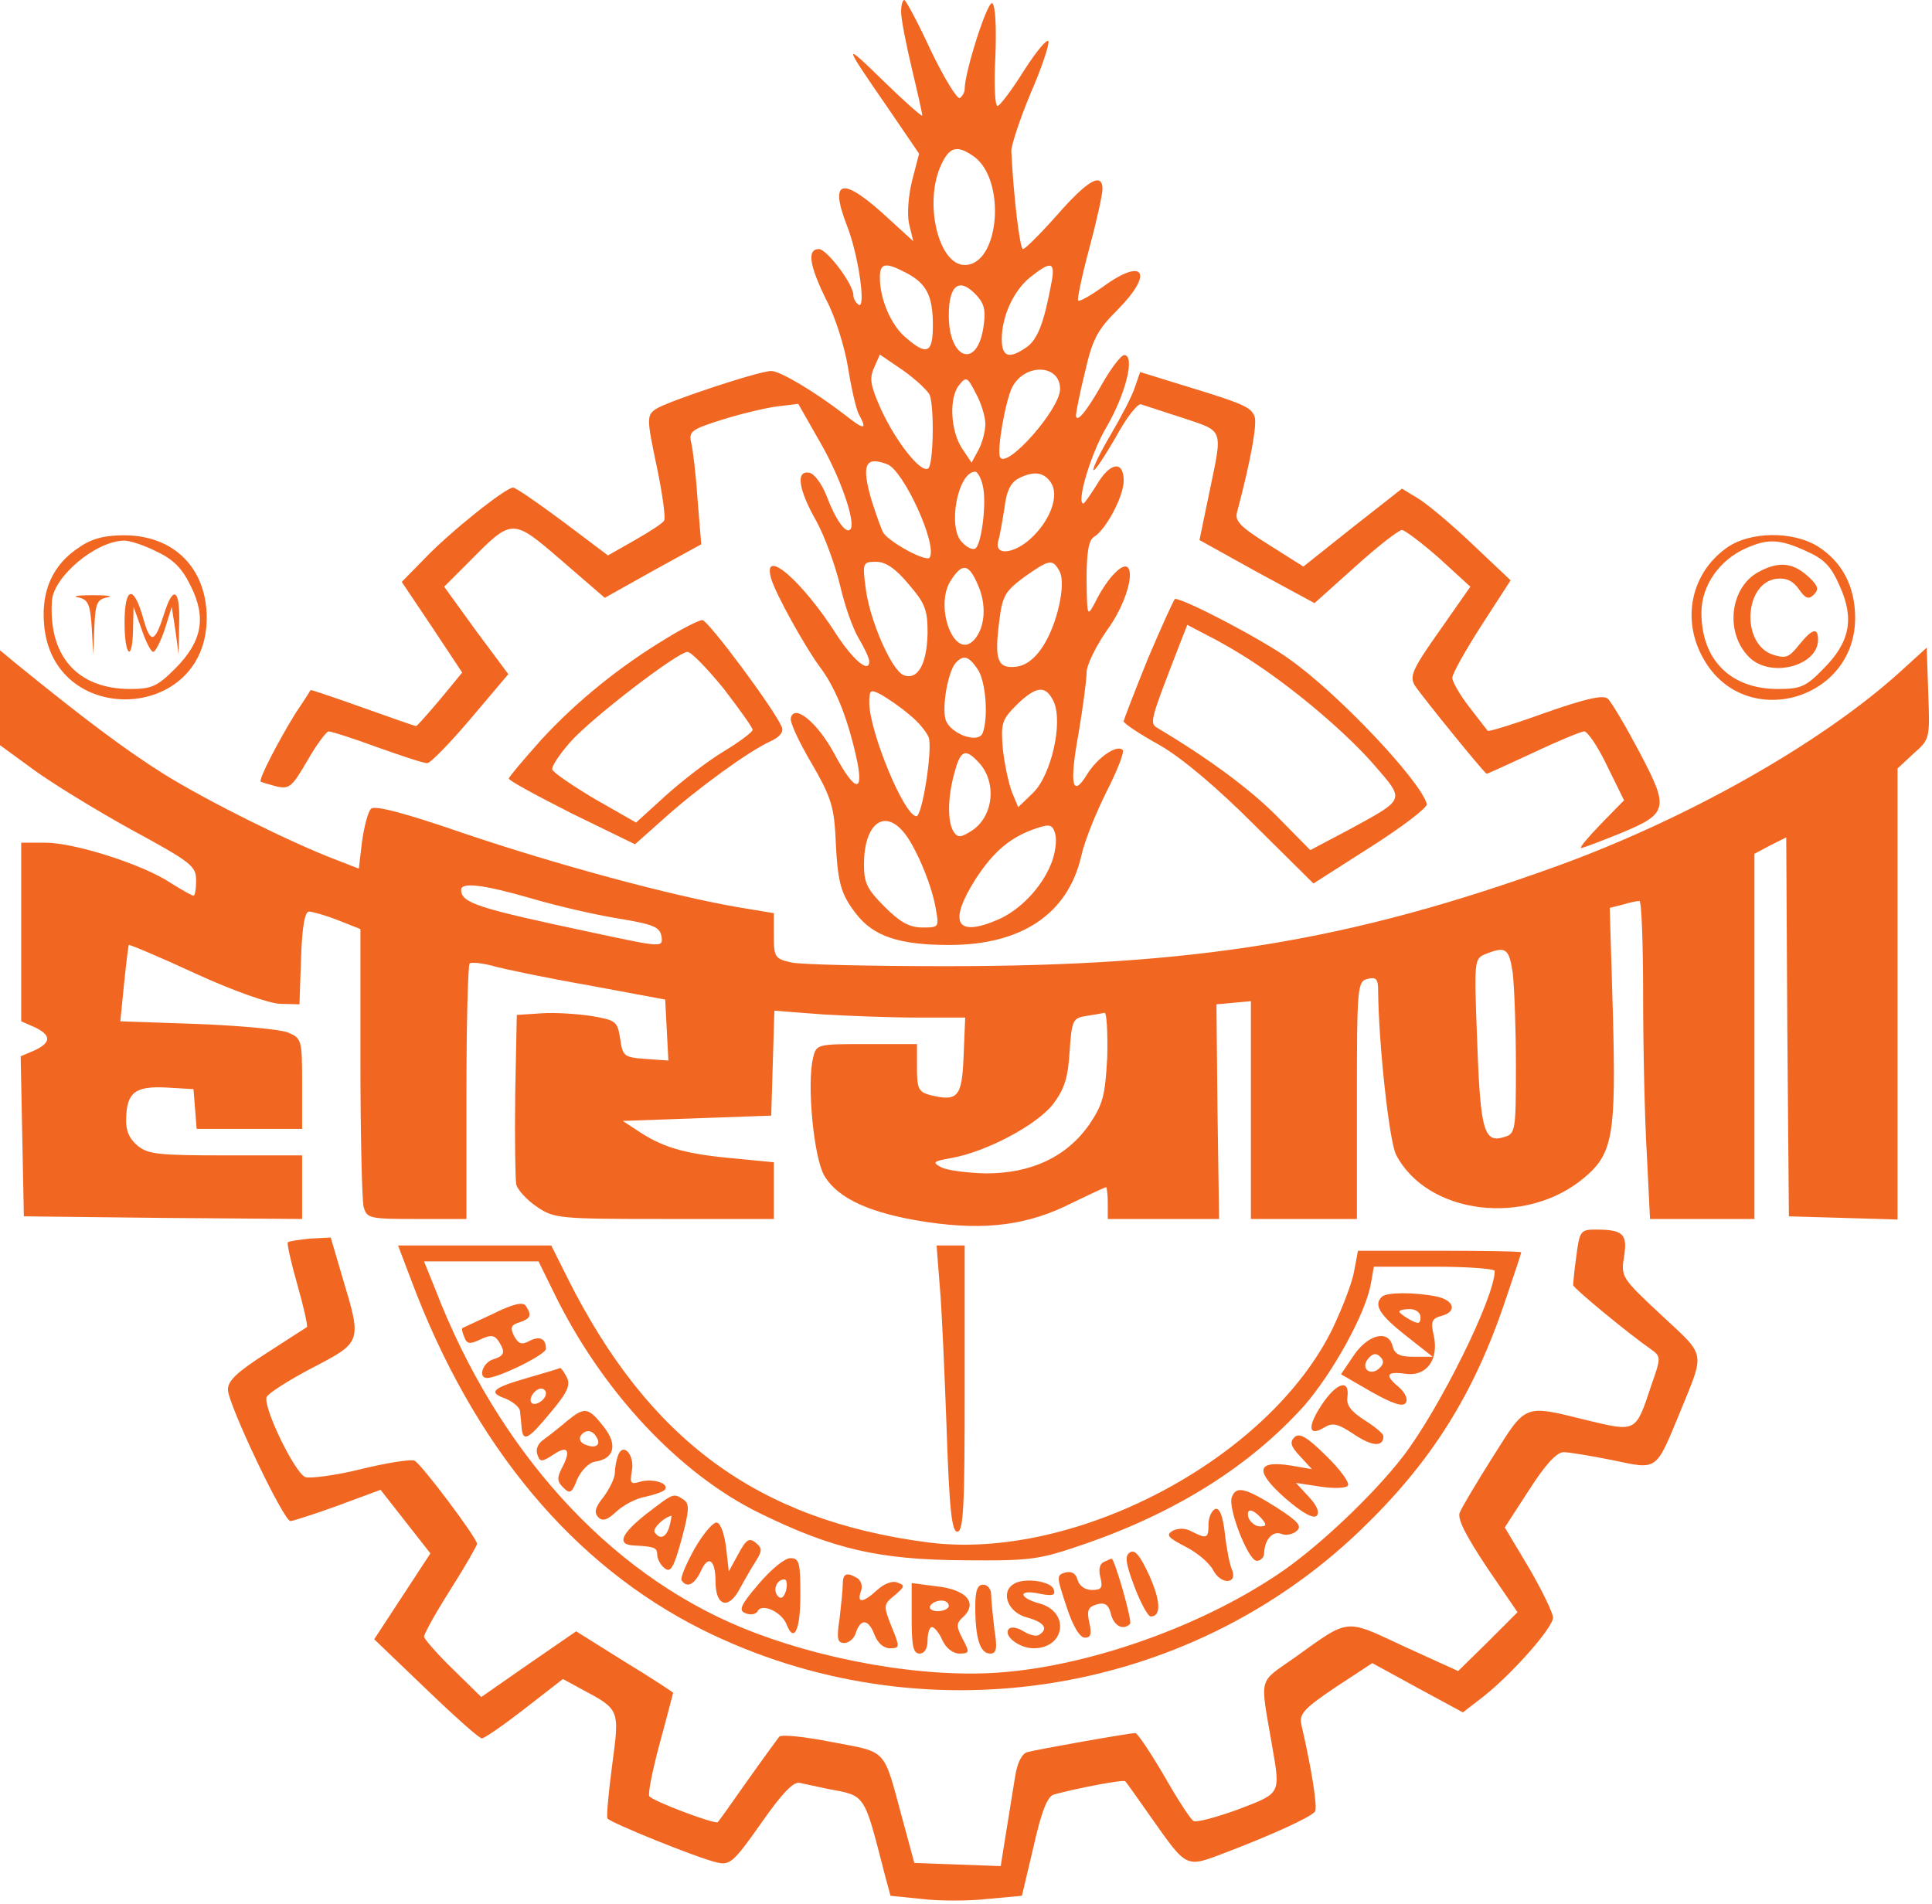 <svg width="486" height="479" viewBox="0 0 486 479" fill="none" xmlns="http://www.w3.org/2000/svg">
<path d="M226.667 2.933C226.667 4.666 227.867 10.933 229.333 17.067C230.8 23.2 232 28.533 232 29.067C232 29.466 227.733 25.733 222.533 20.666C211.867 10.267 211.867 10.533 223.2 26.933L231.2 38.666L229.467 45.333C228.533 49.066 228.133 53.733 228.667 56.267L229.733 60.666L223.733 55.2C212 44.267 208.4 44.8 213.067 56.8C216 64.266 217.867 77.867 216 76.666C215.2 76.133 214.667 75.067 214.667 74.266C214.667 71.466 208 62.666 206 62.666C202.933 62.666 203.6 66.8 207.867 75.466C210.133 79.733 212.533 87.466 213.333 92.533C214.133 97.6 215.333 102.8 216 104.133C218.267 108.266 217.467 108.266 212.4 104.266C204.933 98.533 196.267 93.333 194 93.333C190.933 93.333 167.6 101.066 164.933 102.933C162.667 104.533 162.667 105.333 165.2 117.333C166.667 124.266 167.467 130.4 167.067 130.933C166.8 131.6 163.467 133.733 159.733 135.866L152.933 139.733L141.6 131.2C135.333 126.533 129.733 122.666 129.067 122.666C127.2 122.666 113.333 133.733 106.933 140.4L101.067 146.4L108.667 157.733L116.267 169.2L110.667 176C107.6 179.6 104.933 182.666 104.667 182.666C104.4 182.666 98.267 180.533 91.2 178C84.133 175.466 78.133 173.466 78.133 173.6C78 173.866 76.4 176.4 74.4 179.333C70.267 186 64.933 196.133 65.6 196.666C65.867 196.8 67.6 197.333 69.6 197.866C72.8 198.533 73.467 198 77.333 191.333C79.6 187.333 82.133 184 82.667 184C83.333 184 88.8 185.733 94.933 188C100.933 190.133 106.533 192 107.467 192C108.267 192 113.2 186.933 118.4 180.8L127.867 169.6L119.733 158.666L111.733 147.6L118 141.333C128.933 130.266 128.8 130.266 141.333 141.066L152.133 150.4L164.267 143.6L176.4 136.933L175.467 125.6C175.067 119.333 174.267 112.933 173.867 111.333C173.2 108.533 174 108 181.6 105.6C186.267 104.133 192.4 102.666 195.333 102.266L200.8 101.6L206.267 111.2C211.333 119.866 215.467 131.733 213.867 133.2C212.8 134.4 210.133 130.666 208 124.933C206.8 121.866 204.933 119.2 203.6 118.933C200.133 118.266 200.8 123.066 205.333 131.066C207.467 134.933 210.133 142.266 211.333 147.333C212.533 152.533 214.667 158.533 216.133 160.8C217.467 163.066 218.667 165.6 218.667 166.4C218.667 169.466 214.667 166.133 210.4 159.6C201.733 146 191.6 137.333 194 145.6C195.2 149.6 202.267 162.266 206 167.466C210 172.666 212.933 179.866 215.2 189.6C217.6 199.733 215.333 199.866 209.867 189.6C205.6 181.733 199.733 176.933 198.933 180.666C198.667 181.733 201.067 186.8 204.133 192C208.8 200 209.733 202.8 210.133 209.733C210.667 222 211.333 224.666 215.333 229.866C219.733 235.6 226.267 237.733 238.8 237.733C257.067 237.733 268.667 229.866 272 215.333C272.8 211.6 275.733 204.4 278.4 199.066C281.067 193.866 282.933 189.066 282.4 188.666C280.933 187.2 276 190.666 273.467 194.8C269.733 200.933 268.933 197.466 271.333 184.4C272.4 178 273.333 171.066 273.333 169.2C273.333 167.333 275.733 162.4 278.667 158.266C285.467 148.8 286.267 137.466 279.733 144.933C278.533 146.266 276.667 149.066 275.6 151.333C273.467 155.333 273.467 155.333 273.333 145.733C273.333 138.933 273.867 135.866 275.2 135.066C278.133 133.333 282.667 124.933 282.667 120.933C282.667 115.733 279.2 116.266 275.867 122C274.267 124.533 272.8 126.666 272.533 126.666C270.667 126.666 274.4 114 278.4 107.333C283.2 99.067 285.6 89.333 282.8 89.333C282 89.333 279.467 92.666 277.2 96.666C273.2 103.733 270.667 106.666 270.667 104.4C270.667 103.866 271.6 98.933 272.933 93.6C274.8 85.333 276.133 82.933 280.933 78.133C290.4 68.666 287.867 64.533 277.467 72.133C274.267 74.4 271.467 76 271.2 75.6C270.933 75.333 272.133 69.466 274 62.533C275.867 55.6 277.333 48.933 277.333 47.6C277.333 43.2 273.6 45.333 266 54C261.733 58.8 257.867 62.666 257.333 62.666C256.533 62.666 254.933 49.2 254.4 38C254.4 36.533 256.533 30 259.2 23.6C262 17.2 264 11.2 263.733 10.4C263.467 9.6 260.667 12.933 257.6 17.733C254.533 22.666 251.467 26.666 250.933 26.666C250.267 26.666 250 21.067 250.4 14.133C250.667 6.666 250.4 1.333 249.6 0.8C248.4 0.133 242.667 18.133 242.667 22.4C242.667 23.2 242.133 24.133 241.467 24.666C240.8 25.067 237.467 19.6 234.133 12.666C230.933 5.733 227.867 -0 227.467 -0C227.067 -0 226.667 1.333 226.667 2.933ZM244.933 39.333C253.2 45.2 251.467 66.666 242.667 66.666C236.267 66.666 232.533 51.867 236.4 42.267C238.667 36.933 240.533 36.267 244.933 39.333ZM228 68.666C233.067 71.333 234.667 74.4 234.667 81.867C234.667 88.8 233.2 89.6 227.867 84.933C224.133 81.867 221.333 75.2 221.333 69.867C221.333 66.133 222.667 65.867 228 68.666ZM264.533 70.933C262.667 81.067 261.067 85.333 258.267 87.333C253.867 90.4 252 89.867 252 85.333C252 79.466 255.067 72.933 259.333 69.6C264.4 65.6 265.467 65.867 264.533 70.933ZM245.867 74.533C247.733 76.666 248 78.4 247.333 82.666C245.6 92.933 238.667 90.266 238.667 79.333C238.667 71.466 241.467 69.6 245.867 74.533ZM233.867 99.333C235.067 102.666 234.8 117.066 233.467 117.866C231.6 119.066 225.333 111.066 221.6 102.933C218.933 96.933 218.667 95.2 219.867 92.533L221.333 89.2L227.2 93.2C230.4 95.466 233.333 98.266 233.867 99.333ZM266.667 97.867C266.667 102.933 253.333 118 251.6 115.066C250.667 113.466 252.933 100.666 254.667 97.333C257.867 91.333 266.667 91.6 266.667 97.867ZM247.867 106.666C247.867 108.533 247.067 111.466 246.133 113.2L244.4 116.4L242 112.8C239.067 108.4 238.667 99.867 241.333 96.8C243.067 94.666 243.333 94.8 245.467 98.933C246.8 101.333 247.867 104.8 247.867 106.666ZM223.2 116.8C227.333 118.4 235.867 137.066 233.867 140.266C233.067 141.466 224.133 136.666 222.267 134.133C221.733 133.333 220.4 129.466 219.2 125.733C216.667 116.933 217.6 114.666 223.2 116.8ZM247.2 122.133C248.267 126.133 246.933 137.066 245.333 138C244.667 138.4 243.2 137.733 242 136.4C238.267 132.8 240.933 118.666 245.333 118.666C245.867 118.666 246.8 120.266 247.2 122.133ZM264.4 121.466C266.4 124.533 264.4 130.4 260 134.8C255.733 139.2 250.133 140.133 251.067 136.266C251.467 135.066 252.133 131.2 252.667 127.866C253.2 123.333 254.267 121.333 256.4 120.266C260.133 118.4 262.667 118.8 264.4 121.466ZM228.533 146.933C232.667 151.733 233.333 153.333 233.333 159.2C233.2 166.933 230.933 171.2 227.333 169.866C224.267 168.666 218.667 155.866 217.733 147.733C216.933 141.6 217.067 141.333 220.4 141.333C222.8 141.333 225.333 143.066 228.533 146.933ZM266.533 143.733C268.267 146.933 265.867 157.466 262.133 162.933C260.267 165.733 258 167.466 255.6 167.733C250.933 168.266 250.133 166 251.333 156.533C252.133 149.866 252.8 148.8 257.6 145.2C264 140.666 264.8 140.533 266.533 143.733ZM246.133 147.466C248.4 152.8 247.6 158.8 244.533 161.466C239.733 165.466 235.067 152.266 239.2 146C242.133 141.466 243.733 141.733 246.133 147.466ZM245.867 168.266C248 171.2 248.667 180.533 247.2 184.4C246.133 187.2 239.067 184.666 237.867 181.066C236.933 177.866 238.4 169.333 240.267 166.933C242.267 164.666 243.6 164.933 245.867 168.266ZM228.667 179.733C230.933 181.466 233.067 184.133 233.6 185.466C234.667 188.266 232 205.333 230.533 205.333C227.467 205.333 218.8 184.266 218.667 176.933C218.667 173.466 218.933 173.333 221.733 174.8C223.333 175.733 226.533 177.866 228.667 179.733ZM265.067 176.533C267.467 181.866 264.4 195.066 259.867 199.466L256.133 203.066L254.533 199.2C253.733 197.066 252.667 192.266 252.267 188.4C251.733 182 252 181.066 255.733 177.333C260.667 172.533 263.067 172.266 265.067 176.533ZM245.867 191.466C250.8 196.266 250.133 205.2 244.533 208.933C241.6 210.8 240.933 210.8 239.867 209.2C238.267 206.666 238.4 200.4 240.133 194.266C241.6 188.8 242.8 188.266 245.867 191.466ZM227.067 209.066C230 212.266 234.267 222.133 235.333 228.266C236.267 233.333 236.267 233.333 232 233.333C228.8 233.333 226.4 232 222.533 228.133C218.133 223.733 217.333 222.133 217.333 217.466C217.333 207.6 222.133 203.466 227.067 209.066ZM264.4 217.333C262 223.333 256.533 229.066 250.8 231.466C240.4 235.866 238.533 232 245.467 221.066C250 214.133 254.267 210.533 260.667 208.4C264.133 207.2 264.8 207.466 265.467 209.866C265.867 211.466 265.467 214.8 264.4 217.333Z" fill="#F16722"/>
<path d="M285.467 97.467C284.8 99.6 282 104.933 279.333 109.467C276.667 114 274.8 117.867 275.067 118.267C275.467 118.533 277.867 114.8 280.667 110C283.333 105.067 286.267 101.333 287.067 101.733C288 102 292.667 103.6 297.733 105.2C308 108.667 307.6 107.6 304.133 124.267L301.733 135.867L316.133 143.867L330.667 151.733L340.933 142.533C346.533 137.467 351.867 133.333 352.667 133.333C353.333 133.333 357.6 136.533 362 140.4L369.867 147.6L362.133 158.667C355.333 168.267 354.533 170.133 355.867 172.4C357.6 175.067 373.467 194.667 374 194.667C374.133 194.667 379.467 192.267 385.733 189.333C392 186.4 397.733 184 398.533 184C399.333 184 402 187.867 404.267 192.667L408.533 201.333L402.667 207.333C399.467 210.667 397.2 213.333 397.733 213.333C398.267 213.333 402.4 211.733 407.067 209.867C419.733 204.667 420 203.6 412.4 189.2C408.933 182.667 405.333 176.533 404.4 175.733C403.2 174.8 398.933 175.733 388.667 179.333C380.933 182.133 374.4 184.133 374.267 183.867C374 183.6 371.867 180.8 369.6 177.867C367.2 174.8 365.333 171.467 365.333 170.533C365.333 169.467 368.667 163.6 372.667 157.333L380 146L370.133 136.667C364.667 131.467 358.533 126.4 356.4 125.2L352.667 122.933L340.267 132.667L327.867 142.533L319.2 137.067C312 132.533 310.533 131.067 311.2 128.8C314.667 115.733 316.267 106.667 315.6 104.8C314.667 102.4 312.933 101.6 297.6 96.933L286.8 93.6L285.467 97.467Z" fill="#F16722"/>
<path d="M19.867 137.733C13.333 142 10.4 148.533 11.067 156.8C12.933 183.2 52 181.867 52 155.467C52 142.933 43.733 134.667 31.2 134.667C26.4 134.667 23.067 135.467 19.867 137.733ZM39.467 138.8C43.733 140.8 45.867 143.067 48 147.467C52 155.467 50.8 161.467 44 168.267C39.6 172.667 38.133 173.333 32.8 173.333C19.467 173.333 12.133 165.067 13.067 151.067C13.6 144.933 24.133 136.133 31.2 136C32.667 136 36.4 137.2 39.467 138.8Z" fill="#F16722"/>
<path d="M19.6 150.267C22.133 150.8 22.667 151.867 23.067 157.733L23.467 164.667L23.733 157.733C24 151.733 24.4 150.8 27.067 150.267C28.667 150 27.067 149.733 23.333 149.733C19.733 149.733 18 150 19.6 150.267Z" fill="#F16722"/>
<path d="M31.333 156.667C31.333 165.2 33.333 166.8 33.467 158.267L33.6 152.667L35.6 158.267C36.667 161.467 38 164 38.533 164C39.067 164 40.4 161.467 41.467 158.267L43.2 152.667L44.133 158.667L44.933 164.667L45.067 156.933C45.333 148.267 43.6 147.067 41.333 154.267C38.933 161.867 37.867 162.133 36 155.467C33.6 146.933 31.333 147.6 31.333 156.667Z" fill="#F16722"/>
<path d="M434.667 137.6C425.333 144 422.8 156 428.667 166C439.067 184 466.667 176.267 466.667 155.467C466.667 147.467 463.333 141.2 457.067 137.333C450.8 133.6 440.4 133.733 434.667 137.6ZM454.4 138.667C458.933 140.667 460.667 142.533 462.8 147.467C466.533 155.733 465.333 161.6 458.667 168.267C454.267 172.8 452.933 173.333 447.2 173.333C435.333 173.333 428 166 428 154.133C428 147.333 432.533 140.8 439.333 137.867C444.8 135.467 447.733 135.6 454.4 138.667Z" fill="#F16722"/>
<path d="M442.667 143.733C435.2 147.467 433.733 159.067 440 165.333C445.333 170.667 457.333 167.6 457.333 160.933C457.333 157.733 455.867 158.133 452.533 162.267C450 165.467 449.2 165.733 445.867 164.667C437.867 161.867 438.8 146.533 446.933 145.6C449.333 145.333 451.067 146.133 452.533 148.267C454.133 150.533 454.933 150.933 456.267 149.6C457.6 148.267 457.333 147.467 455.333 145.467C451.333 141.6 447.733 141.067 442.667 143.733Z" fill="#F16722"/>
<path d="M288.8 165.6C285.467 173.867 282.667 181.067 282.667 181.467C282.667 182 286.667 184.667 291.733 187.467C297.467 190.8 306 198 315.467 207.467L330.4 222.267L344.8 213.067C352.8 208 359.2 203.067 358.933 202.267C357.2 196.267 336.667 174.533 324.4 165.867C317.867 161.067 298 150.667 295.6 150.667C295.333 150.667 292.267 157.467 288.8 165.6ZM316 167.067C326.8 174.267 339.2 184.933 345.867 192.667C353.467 201.467 353.6 200.933 339.2 208.8L329.6 213.867L321.467 205.6C314.667 198.667 304 190.8 291.467 183.333C289.067 181.867 288.933 182.267 297.2 160.933L298.667 157.2L304.267 160.133C307.467 161.733 312.667 164.8 316 167.067Z" fill="#F16722"/>
<path d="M167.733 160.533C156 167.6 145.067 176.4 136.133 186.133C131.733 191.067 128 195.467 128 195.867C128 196.4 135.2 200.267 143.867 204.667L159.733 212.4L166.933 206C175.2 198.533 188.4 188.933 193.733 186.533C196.133 185.467 197.2 184.133 196.667 182.933C195.067 178.8 178.133 156 176.667 156C175.867 156 171.867 158 167.733 160.533ZM182 173.2C186 178.4 189.333 183.067 189.333 183.6C189.333 184.133 186 186.667 182 189.067C178 191.467 171.467 196.533 167.333 200.267L160 206.933L149.733 201.067C144.133 197.733 139.2 194.4 138.933 193.6C138.667 192.8 140.8 189.733 143.467 186.667C149.067 180.4 170.533 164 172.933 164C173.867 164 177.867 168.133 182 173.2Z" fill="#F16722"/>
<path d="M477.333 169.6C457.467 187.333 424.4 206 391.733 217.867C339.733 236.667 300.933 243.067 238 243.067C218.933 243.067 201.333 242.667 199.067 242.133C194.933 241.2 194.667 240.8 194.667 235.467V229.733L185.067 228.133C168.4 225.2 140.267 217.6 116.933 209.733C101.867 204.533 94.267 202.533 93.333 203.467C92.533 204.267 91.6 208 91.067 211.733L90.267 218.533L84.8 216.4C73.467 212.133 52.267 201.6 41.333 194.8C31.733 188.8 21.067 180.8 3.867 166.8L0 163.6V175.6V187.467L8.4 193.6C12.933 196.933 24 203.733 32.933 208.667C48.133 216.933 49.333 217.867 49.333 221.467C49.333 223.6 49.067 225.333 48.667 225.333C48.267 225.333 45.733 223.867 42.933 222.133C36 217.467 18.667 212 11.467 212H5.333V234.4V256.933L8.667 258.4C12.933 260.4 12.933 262.267 8.667 264.267L5.2 265.733L5.6 285.867L6 306L41.067 306.4L76 306.667V298.667V290.667H56.8C40.133 290.667 37.2 290.4 34.667 288.267C32.533 286.533 31.6 284.4 31.733 281.467C31.867 274.8 34 273.2 41.867 273.6L48.667 274L49.067 278.933L49.467 284H62.8H76V272.667C76 261.467 75.867 261.2 72.4 259.733C70.267 258.933 60 258 49.467 257.6L30.267 256.933L31.2 247.6C31.733 242.4 32.267 238 32.4 237.733C32.667 237.6 40.267 240.8 49.2 244.933C58.8 249.333 67.6 252.4 70.4 252.533L75.333 252.667L75.733 240.933C76 233.2 76.667 229.333 77.733 229.333C78.533 229.333 81.867 230.267 84.933 231.467L90.667 233.733V267.2C90.667 285.6 91.067 302 91.467 303.6C92.267 306.533 92.933 306.667 104.8 306.667H117.333V274.933C117.333 257.467 117.733 242.8 118.133 242.4C118.533 242 121.067 242.267 123.733 242.933C126.4 243.733 137.333 246 148 247.867L167.333 251.467L167.733 259.2L168.133 266.8L162.4 266.4C156.933 266 156.667 265.733 156 261.333C155.333 256.933 154.933 256.667 148.8 255.6C145.2 255.067 139.467 254.667 136.133 254.933L130 255.333L129.6 275.333C129.467 286.267 129.6 296.533 129.867 298C130.267 299.467 132.667 302 135.067 303.6C139.333 306.533 140.667 306.667 167.067 306.667H194.667V299.467V292.4L185.067 291.467C172.8 290.4 167.2 288.8 161.333 285.067L156.667 282L175.333 281.333L194 280.667L194.4 267.467L194.8 254.267L206.933 255.2C213.6 255.6 224.4 256 230.933 256H242.8L242.4 265.6C242 276.133 240.933 277.2 233.867 275.467C231.067 274.667 230.667 273.867 230.667 268.667V262.667H218C205.6 262.667 205.333 262.667 204.533 266.133C202.933 272.667 204.667 291.067 207.333 295.733C210.8 301.6 219.067 305.333 233.333 307.467C248 309.6 258.667 308.267 269.867 302.533C274.267 300.4 278 298.667 278.267 298.667C278.4 298.667 278.667 300.4 278.667 302.667V306.667H292.667H306.667L306.267 279.6L306 252.667L310.4 252.267L314.667 251.867V279.2V306.667H328H341.333V276.8C341.333 248.133 341.467 246.933 344 246.267C346.133 245.733 346.667 246.267 346.667 249.067C346.8 262.8 349.467 287.2 351.2 290.533C359.067 305.6 383.867 308.667 398.533 296.267C405.733 290.267 406.533 285.467 405.733 255.2L404.933 228.4L408.133 227.6C409.867 227.067 411.733 226.667 412.4 226.667C412.933 226.667 413.333 237.333 413.333 250.4C413.333 263.6 413.733 281.6 414.267 290.4L415.067 306.667H428.267H441.333V260.667V214.8L445.333 212.667L449.333 210.667L449.6 258.267L450 306L463.733 306.4L477.333 306.8V250V193.333L481.333 189.6C485.467 186 485.467 185.867 485.067 174.533L484.667 162.933L477.333 169.6ZM133.6 226C139.867 227.867 149.733 230.133 155.467 231.067C164.4 232.533 166 233.2 166.4 235.6C166.8 238.4 166.667 238.4 148.667 234.533C120.4 228.533 116 227.2 116 223.867C116 221.867 121.6 222.533 133.6 226ZM380.533 244.8C380.933 248.267 381.333 258.667 381.333 268.133C381.333 284.267 381.2 285.2 378.533 286C373.333 287.733 372.4 284.667 371.6 262.267C370.8 241.467 370.8 241.2 373.733 240C378.8 238 379.6 238.533 380.533 244.8ZM278.533 265.867C278 275.733 277.467 277.733 274 282.933C268.267 291.067 259.467 295.2 248 295.2C243.067 295.067 238 294.4 236.667 293.6C234.4 292.4 234.8 292.133 239.333 291.333C248.267 289.733 260.933 282.933 264.933 277.733C267.733 274 268.667 271.2 269.067 264.533C269.6 256.667 269.867 256.133 273.2 255.6C275.067 255.333 277.2 254.933 277.867 254.8C278.4 254.8 278.667 259.733 278.533 265.867Z" fill="#F16722"/>
<path d="M396.533 316C396 319.6 395.733 322.933 395.733 323.333C395.867 324.133 409.733 335.6 415.333 339.467C417.867 341.333 417.867 341.467 415.333 348.667C411.467 360.4 411.6 360.267 399.333 357.333C383.2 353.333 384 353.067 375.6 366.4C371.467 372.933 367.733 379.2 367.2 380.533C366.533 382.133 368.8 386.4 374 394.267L381.733 405.6L374.267 413.067L366.8 420.4L353.333 414.267C338.133 407.2 339.733 406.933 325.6 417.067C316.4 423.6 316.933 421.333 320 439.2C322.133 451.467 322.267 451.067 311.467 455.2C306 457.2 300.933 458.533 300.267 458.133C299.467 457.733 296.133 452.533 292.8 446.667C289.333 440.8 286.133 436 285.6 436C284 436 260.8 440.133 258.4 440.8C257.067 441.2 255.867 443.467 255.333 447.067C254.8 450.133 253.867 456.4 253.067 461.067L251.733 469.467L240.8 469.067L230 468.667L226.933 457.333C222.133 439.6 223.333 440.933 209.333 438.267C202.533 436.933 196.533 436.267 196 436.933C195.6 437.467 191.867 442.533 188 448C184.133 453.467 180.8 458.267 180.533 458.4C180 459.067 164 453.067 163.333 451.867C162.933 451.333 164.133 445.333 166 438.4C167.867 431.6 169.333 425.867 169.333 425.867C169.333 425.733 163.867 422.133 157.067 418L144.933 410.4L132.933 418.667L121.067 426.933L113.867 419.867C109.867 416 106.667 412.267 106.667 411.733C106.667 411.067 109.6 405.733 113.333 399.867C117.067 394 120 388.8 120 388.4C120 386.933 105.867 368.133 104.267 367.467C103.333 367.067 97.333 368 90.8 369.6C84.4 371.2 78 372 76.8 371.6C74.133 370.533 66.133 354 67.067 351.467C67.467 350.533 72.667 347.2 78.533 344.133C91.067 337.6 91.067 337.733 86.133 321.333L83.2 311.333L78 311.6C75.2 311.867 72.667 312.267 72.4 312.533C72.133 312.8 73.2 317.6 74.8 323.2C76.4 328.8 77.467 333.6 77.2 333.867C76.933 334 72.267 337.067 67.067 340.4C59.6 345.2 57.333 347.333 57.333 349.6C57.333 353.2 71.333 382.667 73.067 382.667C73.6 382.667 79.067 380.933 84.933 378.8L95.733 374.8L102 382.8L108.267 390.8L101.2 401.6L94.133 412.4L107.067 424.8C114.267 431.733 120.533 437.333 121.2 437.333C121.867 437.333 126.667 434 132 429.867L141.6 422.4L146 424.8C156 430.133 155.867 429.867 154 444C153.067 450.933 152.533 457.067 152.8 457.467C153.467 458.533 175.2 467.333 180.267 468.533C183.6 469.333 184.533 468.533 191.467 458.667C196.8 451.067 199.6 448.133 201.2 448.533C202.4 448.8 205.467 449.467 208 450C217.867 451.867 217.2 450.8 222.533 471.467L224 476.933L231.867 477.733C236.133 478.267 243.6 478.267 248.4 477.733L257.067 476.933L260 464.533C262 455.6 263.467 452 265.067 451.467C270.933 449.867 282.667 447.6 283.067 448.133C283.333 448.4 286.4 452.667 289.733 457.467C298.667 470.133 298.267 469.867 308.133 466.133C320.667 461.333 329.867 457.067 330.8 455.733C331.467 454.667 330 445.333 327.333 433.733C326.8 431.2 328.133 429.733 335.867 424.533L345.2 418.4L356.667 424.667L368 430.8L373.333 426.667C380.533 420.933 390.667 409.467 390.667 406.933C390.667 405.867 388 400.267 384.667 394.533L378.533 384.267L384.667 374.8C388.667 368.533 391.6 365.333 393.333 365.333C394.667 365.333 400.267 366.267 405.6 367.333C417.067 369.733 416.4 370.267 422.533 355.467C428.933 339.733 429.333 341.467 417.867 330.8C407.867 321.467 407.733 321.2 408.533 316.133C409.467 310.4 408.267 309.333 401.333 309.333C397.6 309.333 397.333 309.733 396.533 316Z" fill="#F16722"/>
<path d="M103.467 322.133C119.067 363.733 144.133 393.733 176.667 410C231.6 437.333 298.4 427.2 342.4 384.8C360 367.867 370.8 350.8 378.8 326.8C380.933 320.533 382.667 315.333 382.667 315.067C382.667 314.8 373.467 314.667 362.133 314.667H341.6L340.667 319.6C340.267 322.4 337.733 328.933 335.2 334.267C319.067 367.2 270.133 392.933 233.2 388C190.533 382.4 163.2 362.267 142.8 321.6L138.667 313.333H119.333H100.133L103.467 322.133ZM139.2 324.933C151.2 349.733 170.667 370.667 191.067 380.667C209.6 389.733 221.067 392.4 242.667 392.533C259.733 392.667 261.333 392.4 273.333 388.267C296.267 380.267 314.533 368.667 328 353.733C335.2 345.467 343.333 330.8 344.8 323.2L345.6 318.667H360.8C369.2 318.667 376 319.2 376 319.733C376 326.4 362.133 354.4 352.933 366.4C345.333 376.267 330.8 390 320.933 396.4C301.733 409.2 274.667 418.8 252.667 420.667C233.2 422.4 206.533 417.733 186.267 409.333C152.933 395.467 125.067 364.8 109.467 324.267L106.667 317.333H121.067H135.467L139.2 324.933Z" fill="#F16722"/>
<path d="M347.6 326.267C345.467 328.267 347.067 330.8 353.467 335.867L360.4 341.333H355.6C352 341.333 350.8 340.667 350.267 338.533C349.2 334.4 344 335.733 340.4 341.2L337.333 345.733L344.933 350.133C350.4 353.2 352.933 354 353.6 352.933C354.267 352 353.467 350.4 352 349.067C348.267 346 348.667 344.933 353.467 345.6C358.8 346.4 362 342.133 360.667 336C359.867 332.533 360.133 331.733 362.533 331.067C366.667 330 365.867 327.067 361.2 326.133C355.733 325.067 348.667 325.067 347.6 326.267ZM357.333 331.333C357.333 333.067 356.8 333.2 354.667 332C353.2 331.2 352 330.267 352 330C352 329.6 353.2 329.333 354.667 329.333C356.133 329.333 357.333 330.267 357.333 331.333ZM347.067 344.133C344.8 346.4 342.133 344.267 344.133 341.867C345.2 340.533 346.133 340.267 347.2 341.333C348.133 342.267 348.133 343.067 347.067 344.133Z" fill="#F16722"/>
<path d="M124 330.533C120 332.4 116.533 334 116.267 334.133C116.133 334.267 116.267 335.2 116.8 336.4C117.467 338.133 118.133 338.267 120.933 336.933C123.467 335.733 124.4 335.867 125.467 337.467C127.2 340.267 126.933 341.067 124 342C121.467 342.8 120.133 346.667 122.533 346.667C125.333 346.667 137.333 340.8 137.333 339.333C137.333 336.8 135.867 336 133.2 337.333C131.333 338.4 130.4 338.133 129.333 336.133C128.267 334 128.533 333.333 130.667 332.667C133.467 331.733 133.867 330.933 132.267 328.533C131.6 327.467 129.067 328 124 330.533Z" fill="#F16722"/>
<path d="M133.067 346.533C123.733 349.2 122.667 350.267 127.2 351.867C129.067 352.667 130.667 354 130.8 354.933C130.933 355.867 131.067 357.733 131.2 358.933C131.467 362.933 132.8 362.267 138.4 355.467C142.8 350.267 143.6 348.4 142.533 346.4C141.867 345.067 141.067 344.133 140.933 344.133C140.8 344.267 137.2 345.333 133.067 346.533ZM137.333 350.533C137.333 352.133 134.667 353.867 133.733 352.933C132.8 352 134.533 349.333 136.133 349.333C136.8 349.333 137.333 349.867 137.333 350.533Z" fill="#F16722"/>
<path d="M332.533 353.333C328.8 358.933 329.067 361.6 333.2 359.067C335.2 357.867 336.533 358.133 340.533 360.8C345.067 363.867 348 364.133 348 361.333C348 360.667 345.867 358.933 343.333 357.333C340 355.2 338.667 353.6 338.933 351.6C339.6 346.8 336.267 347.733 332.533 353.333Z" fill="#F16722"/>
<path d="M142.667 357.467C140.8 359.067 138.267 361.067 136.8 362.133C135.333 363.067 134.667 364.667 135.2 366C135.867 367.867 136.267 367.867 139.333 365.867C142.933 363.467 143.733 364.933 141.2 369.6C140.133 371.733 140.133 372.8 141.733 374.267C143.333 375.867 143.867 375.733 145.2 372.133C146.267 369.867 148.133 368 149.6 367.733C154.533 367.067 155.467 363.467 151.867 358.933C148 354 147.067 353.867 142.667 357.467ZM150 361.467C151.333 363.467 149.867 364.533 147.333 363.467C146.133 363.067 145.6 362.133 146 361.333C147.067 359.6 148.933 359.6 150 361.467Z" fill="#F16722"/>
<path d="M325.6 361.6C324.4 362.8 324.667 363.866 327.067 366.4L330 369.6L324.533 368.666C316 367.333 315.6 370.133 323.333 376.933C327.6 380.666 330.4 382.133 331.2 381.333C332 380.533 331.333 378.8 329.2 376.533L326 373.066L332.133 374C335.6 374.533 338.667 374.4 339.067 373.733C339.6 373.066 337.067 369.6 333.6 366.266C328.667 361.333 326.8 360.4 325.6 361.6Z" fill="#F16722"/>
<path d="M155.467 366.133C155.067 367.2 154.667 369.333 154.667 370.533C154.667 371.867 153.333 374.533 151.867 376.533C149.733 379.2 149.333 380.533 150.533 381.733C151.6 382.8 152.8 382.4 155.067 380.267C156.8 378.667 160 376.933 162.4 376.533C164.8 376 167.067 375.2 167.333 374.667C168.267 373.067 164 371.867 160.933 372.8C158.667 373.467 158.4 373.2 158.933 370.133C159.733 366.133 156.8 362.667 155.467 366.133Z" fill="#F16722"/>
<path d="M309.867 376.667C308.8 379.333 314 392.667 316.133 392.667C317.2 392.667 318 391.733 318 390.667C318.133 387.333 320.133 385.067 322.267 385.867C323.467 386.4 325.2 386 326.133 385.2C327.6 384 326.667 382.8 321.067 379.2C313.2 374.267 310.933 373.733 309.867 376.667ZM317.333 382C318.667 383.6 318.667 384 316.933 384C315.867 384 314.667 383.067 314.133 382C313.733 380.933 313.867 380 314.533 380C315.2 380 316.4 380.933 317.333 382Z" fill="#F16722"/>
<path d="M162.667 380.8C156.267 385.867 155.067 388.533 159.333 388.8C164.667 389.067 165.333 389.333 165.333 391.2C165.333 392.133 166.133 393.733 167.2 394.533C168.667 395.733 169.467 394.533 171.467 387.2C173.467 379.733 173.467 378.267 171.867 377.2C169.333 375.6 169.467 375.6 162.667 380.8ZM168.4 384C167.6 386.8 166 387.467 164.667 385.467C164.133 384.533 166.933 381.733 168.933 381.333C168.933 381.333 168.8 382.533 168.4 384Z" fill="#F16722"/>
<path d="M305.733 379.6C304.8 380 304 381.733 304 383.467C304 387.067 303.6 387.2 299.867 385.333C298.267 384.4 296.533 384.4 295.067 385.067C293.2 386.133 293.733 386.8 298.133 389.067C301.067 390.533 304.267 393.2 305.2 395.067C307.2 398.8 311.467 398.533 309.867 394.8C309.333 393.6 308.533 389.6 308.133 385.867C307.6 381.333 306.8 379.333 305.733 379.6Z" fill="#F16722"/>
<path d="M174.8 389.467C172.667 393.333 171.067 396.933 171.467 397.6C172.8 399.6 174.667 398.667 176.267 395.333C178.133 391.067 180 392.267 180 398C180 404.133 183.333 405.067 186.133 399.6C187.467 397.2 189.2 394.133 190.267 392.533C191.733 390.133 191.733 389.467 190.133 388.133C188.533 386.8 187.733 387.2 185.733 390.933L183.333 395.333L182.667 389.467C182.267 386.133 181.333 383.333 180.4 383.067C179.6 382.667 177.067 385.6 174.8 389.467Z" fill="#F16722"/>
<path d="M284.267 390.533C282.933 391.333 283.067 393.067 285.333 399.067C286.933 403.333 288.8 406.667 289.467 406.667C292.133 406.667 292 402.8 289.067 396.267C286.8 391.333 285.467 389.733 284.267 390.533Z" fill="#F16722"/>
<path d="M190.8 398.533C186.133 404 185.733 405.2 187.6 405.867C188.8 406.4 190.267 406.133 190.667 405.2C191.867 403.333 196.667 405.6 197.867 408.667C199.733 413.467 201.333 410.133 201.333 401.333C201.333 393.067 201.067 392 198.8 392C197.333 392 193.867 394.933 190.8 398.533ZM197.733 400.133C197.2 401.867 196.533 402.4 195.733 401.6C194.267 400.133 195.333 397.333 197.333 397.333C197.867 397.333 198.133 398.533 197.733 400.133Z" fill="#F16722"/>
<path d="M277.733 392.933C276.667 393.333 276.267 394.8 276.8 396.8C277.467 399.467 277.067 400 274.667 400C272.933 400 271.467 398.933 271.067 397.467C270.667 395.867 269.6 395.2 268 395.6C265.733 396.267 265.733 396.533 268.267 404.133C269.867 409.067 271.6 412 272.933 412C274.4 412 274.667 411.067 274 408.133C273.333 405.067 273.733 404.267 276 403.6C278 403.067 278.933 403.733 279.467 406.133C280.267 409.067 282.533 410.267 284.267 408.533C284.933 408 280.267 391.733 279.6 392.133C279.467 392.133 278.533 392.533 277.733 392.933Z" fill="#F16722"/>
<path d="M212 398.533C212 399.867 211.6 403.733 211.2 407.2C210.4 412.267 210.667 413.333 212.4 413.333C213.6 413.333 214.933 412.133 215.333 410.667C216.533 407.067 218.533 407.333 220 411.333C220.8 413.333 222.267 414.667 223.867 414.667C226.4 414.667 226.4 414.4 224.267 409.2C222.133 403.867 222.267 403.6 225.067 401.333C227.6 399.2 227.733 398.8 225.733 398.133C224.533 397.6 222.4 398.4 220.667 400C217.2 403.2 215.467 403.467 216.533 400.4C217.067 399.2 216.667 397.733 215.733 397.067C213.067 395.467 212 395.733 212 398.533Z" fill="#F16722"/>
<path d="M254.933 398.533C251.6 400.667 253.6 405.733 258.4 406.933C262.667 408.133 263.867 409.733 261.333 411.333C260.667 411.733 258.933 411.333 257.467 410.4C256 409.467 254.4 409.2 253.867 409.733C252.133 411.333 256.267 414.667 260 414.667C267.867 414.667 269.2 405.733 261.733 403.467C256.133 402 256 399.733 261.467 400.933C264.8 401.6 265.6 401.333 265.067 399.867C264.4 397.733 257.467 396.8 254.933 398.533Z" fill="#F16722"/>
<path d="M229.333 407.2C229.333 414.133 229.733 416 231.333 416C232.533 416 233.333 414.8 233.333 412.667C233.333 410.8 233.867 409.333 234.4 409.333C235.067 409.333 236.267 410.8 237.067 412.667C238 414.667 239.733 416 241.333 416C243.867 416 244 415.733 242.133 412.267C240.533 409.2 240.533 408.4 242.133 406.933C246.133 403.333 243.2 399.867 235.467 399.067L229.333 398.267V407.2ZM238.667 404C238.667 404.667 237.467 405.333 235.867 405.333C234.4 405.333 233.6 404.667 234 404C234.4 403.2 235.733 402.667 236.8 402.667C237.867 402.667 238.667 403.2 238.667 404Z" fill="#F16722"/>
<path d="M245.333 404.267C245.333 412.133 246.533 416 249.067 416C250.667 416 250.933 414.8 250.133 409.867C249.733 406.4 249.333 402.533 249.333 401.2C249.333 399.733 248.4 398.667 247.333 398.667C245.867 398.667 245.333 400.133 245.333 404.267Z" fill="#F16722"/>
<path d="M236.4 323.6C236.933 329.333 237.6 345.6 238.133 359.6C238.8 380 239.467 385.333 240.8 385.333C242.4 385.333 242.667 378.8 242.667 349.333V313.333H239.2H235.6L236.4 323.6Z" fill="#F16722"/>
</svg>
